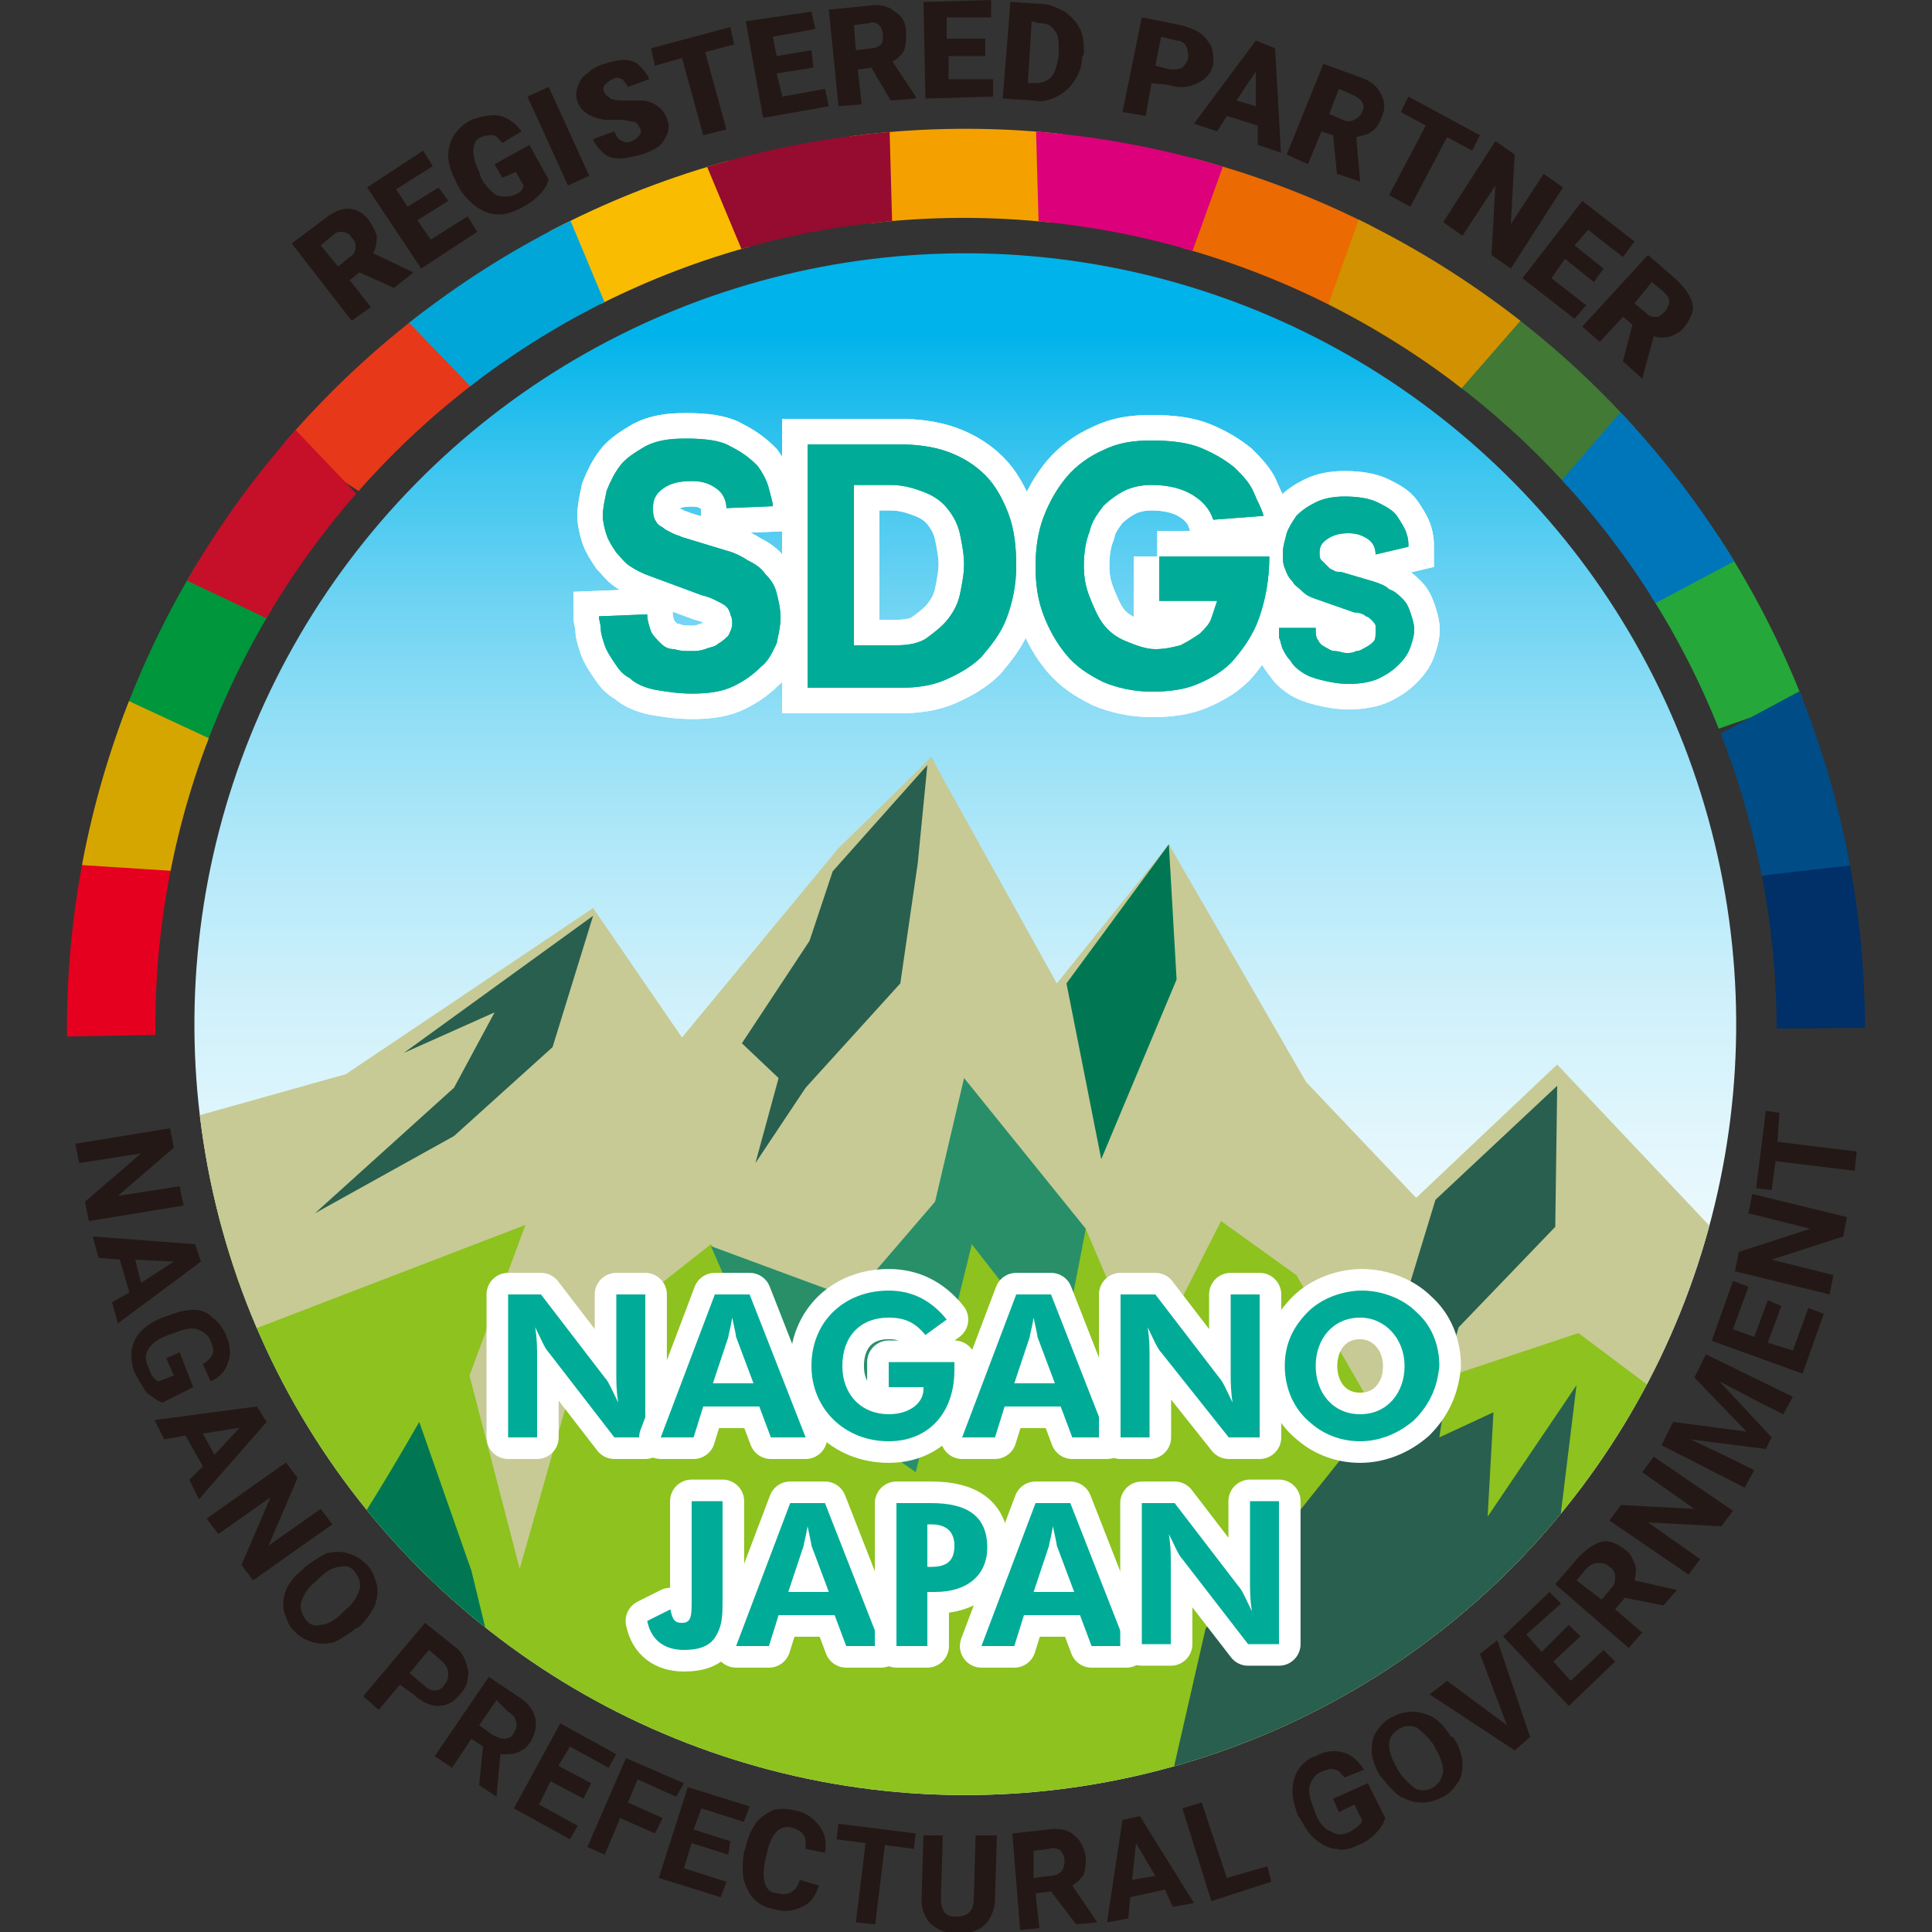 <?xml version="1.0" encoding="utf-8"?>
<!-- Generator: Adobe Illustrator 24.1.1, SVG Export Plug-In . SVG Version: 6.00 Build 0)  -->
<svg version="1.1" id="レイヤー_1" xmlns="http://www.w3.org/2000/svg" xmlns:xlink="http://www.w3.org/1999/xlink" x="0px"
	 y="0px" viewBox="0 0 100 100" style="enable-background:new 0 0 100 100;" xml:space="preserve">
<rect x="0" y="0" width="100" height="100" fill="#333333" stroke="none"/>
<style type="text/css">
	.st0{fill:#231815;}
	.st1{clip-path:url(#SVGID_2_);fill:url(#SVGID_3_);}
	.st2{clip-path:url(#SVGID_2_);fill:#8DC21F;}
	.st3{clip-path:url(#SVGID_2_);fill:#C7CA94;}
	.st4{clip-path:url(#SVGID_2_);fill:#285F4F;}
	.st5{clip-path:url(#SVGID_2_);fill:#288F69;}
	.st6{clip-path:url(#SVGID_2_);fill:#007752;}
	.st7{clip-path:url(#SVGID_2_);fill:#48535F;}
	.st8{clip-path:url(#SVGID_2_);fill:#A9AAAA;}
	.st9{clip-path:url(#SVGID_2_);fill:#4D532F;}
	.st10{clip-path:url(#SVGID_5_);}
	.st11{fill:#003067;}
	.st12{fill:#417935;}
	.st13{fill:#25A739;}
	.st14{fill:#F9BC00;}
	.st15{fill:#EC6A02;}
	.st16{fill:#E73819;}
	.st17{fill:#F4A100;}
	.st18{fill:#00963B;}
	.st19{fill:#E4001E;}
	.st20{fill:#C60F28;}
	.st21{fill:#004C87;}
	.st22{fill:#960B30;}
	.st23{fill:#D6A600;}
	.st24{fill:#0076BA;}
	.st25{fill:#D29100;}
	.st26{fill:#DC007A;}
	.st27{fill:#00A6D8;}
	.st28{fill:none;stroke:#FFFFFF;stroke-width:2.638;}
	.st29{fill:#00AC97;}
	.st30{fill:none;stroke:#FFFFFF;stroke-width:2.234;stroke-linejoin:round;stroke-miterlimit:10;}
</style>
<g>
	<g>
		<path class="st0" d="M18.6,14.1l-0.5,0.4l1.1,1.4l-1,0.7l-3.1-4l1.6-1.2c0.5-0.4,0.9-0.6,1.3-0.6c0.4,0,0.8,0.2,1.1,0.6
			c0.2,0.3,0.3,0.5,0.4,0.8c0,0.3,0,0.6-0.2,0.9l2.1,1l0,0l-1,0.8L18.6,14.1z M17.5,13.8l0.6-0.5c0.2-0.1,0.3-0.3,0.3-0.5
			c0-0.2,0-0.3-0.2-0.5c-0.1-0.2-0.3-0.3-0.5-0.3c-0.2,0-0.3,0-0.5,0.2l-0.6,0.5L17.5,13.8z"/>
		<path class="st0" d="M23.2,10.4l-1.6,1l0.7,1l1.9-1.2l0.5,0.8l-2.9,1.9L19,9.7l2.9-1.9l0.5,0.8l-1.9,1.2l0.6,0.9l1.6-1L23.2,10.4z
			"/>
		<path class="st0" d="M28.4,9.3c-0.1,0.3-0.2,0.5-0.5,0.8c-0.3,0.3-0.6,0.5-1,0.7c-0.6,0.3-1.1,0.4-1.7,0.2c-0.5-0.2-1-0.6-1.4-1.2
			l-0.2-0.4c-0.2-0.4-0.4-0.9-0.4-1.3c0-0.4,0.1-0.8,0.3-1.1c0.2-0.3,0.5-0.6,0.9-0.8C25,6,25.5,5.9,25.9,6c0.4,0.1,0.8,0.4,1.1,0.8
			l-1,0.6c-0.2-0.2-0.3-0.4-0.5-0.4c-0.2,0-0.4,0-0.6,0.1c-0.3,0.1-0.4,0.4-0.4,0.7c0,0.3,0.1,0.7,0.3,1.1l0.1,0.3
			c0.2,0.4,0.5,0.7,0.8,0.9c0.3,0.1,0.6,0.1,0.9,0c0.3-0.1,0.5-0.3,0.5-0.5l-0.4-0.7L26,9.2l-0.4-0.7l1.8-1L28.4,9.3z"/>
		<path class="st0" d="M30.5,9.1l-1.1,0.5L27.3,5l1.1-0.5L30.5,9.1z"/>
		<path class="st0" d="M33.1,6.6c-0.1-0.2-0.2-0.3-0.3-0.3c-0.2,0-0.4-0.1-0.7-0.1c-0.3,0-0.6,0-0.8,0c-0.7-0.1-1.2-0.4-1.4-0.9
			c-0.1-0.3-0.1-0.5,0-0.8c0.1-0.3,0.2-0.5,0.5-0.7c0.2-0.2,0.5-0.4,0.9-0.5c0.3-0.1,0.7-0.2,1-0.2c0.3,0,0.6,0.1,0.8,0.3
			c0.2,0.2,0.4,0.4,0.5,0.7l-1.1,0.4c-0.1-0.2-0.2-0.3-0.3-0.4c-0.2-0.1-0.3-0.1-0.5,0c-0.2,0.1-0.3,0.2-0.4,0.3
			c-0.1,0.1-0.1,0.3,0,0.4c0,0.1,0.2,0.2,0.3,0.3c0.2,0.1,0.4,0.1,0.8,0.1c0.4,0,0.7,0,0.9,0c0.6,0.1,1,0.4,1.2,0.9
			c0.2,0.4,0.1,0.8-0.1,1.1c-0.2,0.4-0.6,0.6-1.2,0.8c-0.4,0.1-0.8,0.2-1.1,0.2c-0.4,0-0.7-0.1-0.9-0.3c-0.2-0.2-0.4-0.4-0.5-0.7
			l1.1-0.4c0.1,0.3,0.2,0.4,0.4,0.5c0.2,0.1,0.4,0.1,0.7-0.1C32.9,7.2,33,7.1,33.1,7C33.2,6.9,33.2,6.7,33.1,6.6z"/>
		<path class="st0" d="M38,2.3l-1.5,0.4l1.1,4l-1.2,0.3l-1.1-4l-1.4,0.4l-0.2-0.9l4.1-1.1L38,2.3z"/>
		<path class="st0" d="M42.1,3.5l-1.9,0.3L40.5,5l2.2-0.4l0.2,0.9l-3.4,0.6l-0.9-5L42,0.6l0.2,0.9l-2.2,0.4l0.2,1L42,2.6L42.1,3.5z"
			/>
		<path class="st0" d="M45.1,3.5l-0.7,0.1l0.2,1.8l-1.2,0.1l-0.5-5l2-0.2c0.6-0.1,1.1,0,1.4,0.3c0.4,0.2,0.6,0.6,0.6,1.1
			c0,0.3,0,0.6-0.1,0.9c-0.1,0.2-0.3,0.4-0.6,0.6L47.4,5l0,0.1l-1.3,0.1L45.1,3.5z M44.3,2.6l0.8-0.1c0.2,0,0.4-0.1,0.5-0.2
			c0.1-0.1,0.1-0.3,0.1-0.5c0-0.2-0.1-0.4-0.2-0.5c-0.1-0.1-0.3-0.2-0.5-0.1l-0.8,0.1L44.3,2.6z"/>
		<path class="st0" d="M51,2.9l-1.9,0l0,1.2l2.3,0l0,0.9l-3.5,0.1l-0.1-5L51.3,0l0,0.9l-2.3,0l0,1.1L51,2L51,2.9z"/>
		<path class="st0" d="M51.9,5.1l0.4-5l1.6,0.1c0.4,0,0.8,0.2,1.2,0.4c0.3,0.2,0.6,0.5,0.8,0.9c0.2,0.4,0.2,0.8,0.2,1.3L56,3
			c0,0.5-0.2,0.9-0.4,1.2c-0.2,0.3-0.5,0.6-0.9,0.8c-0.4,0.2-0.8,0.3-1.2,0.2L51.9,5.1z M53.4,1.1l-0.2,3.2l0.4,0
			c0.3,0,0.6-0.1,0.8-0.3c0.2-0.2,0.3-0.6,0.4-1.1l0-0.2c0-0.5,0-0.9-0.2-1.1c-0.2-0.3-0.4-0.4-0.8-0.4L53.4,1.1z"/>
		<path class="st0" d="M59.6,4.3l-0.3,1.7l-1.2-0.2l1-4.9l2,0.4c0.4,0.1,0.7,0.2,1,0.4c0.3,0.2,0.4,0.4,0.6,0.7
			c0.1,0.3,0.1,0.6,0.1,0.9c-0.1,0.5-0.4,0.8-0.8,1c-0.4,0.2-0.9,0.3-1.5,0.1L59.6,4.3z M59.8,3.4l0.8,0.2c0.2,0,0.4,0,0.6-0.1
			c0.1-0.1,0.2-0.2,0.3-0.5c0-0.2,0-0.4-0.1-0.6c-0.1-0.2-0.3-0.3-0.5-0.3l-0.8-0.2L59.8,3.4z"/>
		<path class="st0" d="M65.1,6.5L63.5,6l-0.5,0.8l-1.2-0.4l3.2-4.3L66,2.5l0.3,5.4l-1.2-0.4L65.1,6.5z M64,5.2l1,0.3l0-1.8L64,5.2z"
			/>
		<path class="st0" d="M69,7l-0.6-0.2l-0.7,1.7l-1.1-0.5l1.9-4.7L70.4,4c0.6,0.2,0.9,0.5,1.1,0.9c0.2,0.4,0.2,0.8,0,1.2
			c-0.1,0.3-0.3,0.6-0.5,0.7c-0.2,0.2-0.5,0.2-0.8,0.3l0.2,2.3l0,0L69.2,9L69,7z M68.8,5.9l0.7,0.3c0.2,0.1,0.4,0.1,0.6,0
			c0.2-0.1,0.3-0.2,0.4-0.4c0.1-0.2,0.1-0.4,0-0.5C70.4,5.1,70.2,5,70,4.9l-0.7-0.3L68.8,5.9z"/>
		<path class="st0" d="M76.2,7.8l-1.3-0.7l-1.9,3.6l-1.1-0.6l1.9-3.6l-1.3-0.7l0.4-0.8L76.6,7L76.2,7.8z"/>
		<path class="st0" d="M78.2,13.9l-1-0.7l0.2-3.6l-1.7,2.6l-1-0.7l2.7-4.2l1,0.7l-0.2,3.6L79.9,9l1,0.7L78.2,13.9z"/>
		<path class="st0" d="M82.5,14.6L81,13.4l-0.7,1l1.8,1.4l-0.6,0.7l-2.7-2.1l3.1-4l2.7,2.1L84,13.3l-1.8-1.4l-0.7,0.8l1.5,1.2
			L82.5,14.6z"/>
		<path class="st0" d="M84.5,16.8L84,16.4l-1.2,1.3l-0.9-0.8l3.4-3.7l1.5,1.3c0.4,0.4,0.7,0.8,0.8,1.2c0.1,0.4-0.1,0.8-0.4,1.2
			c-0.2,0.3-0.5,0.4-0.7,0.5c-0.3,0.1-0.6,0.1-0.9,0l-0.6,2.2l0,0l-1-0.9L84.5,16.8z M84.6,15.7l0.6,0.5c0.2,0.2,0.3,0.2,0.5,0.2
			c0.2,0,0.3-0.1,0.5-0.3c0.1-0.2,0.2-0.3,0.2-0.5c0-0.2-0.1-0.3-0.3-0.5l-0.6-0.5L84.6,15.7z"/>
	</g>
	<g>
		<defs>
			
				<ellipse id="SVGID_1_" transform="matrix(0.251 -0.968 0.968 0.251 -13.89 88.109)" cx="50" cy="53" rx="39.9" ry="39.9"/>
		</defs>
		<clipPath id="SVGID_2_">
			<use xlink:href="#SVGID_1_"  style="overflow:visible;"/>
		</clipPath>
		<linearGradient id="SVGID_3_" gradientUnits="userSpaceOnUse" x1="48.517" y1="102.181" x2="48.517" y2="-1.48">
			<stop  offset="4.824500e-02" style="stop-color:#FFFFFF"/>
			<stop  offset="0.212" style="stop-color:#FCFEFF"/>
			<stop  offset="0.317" style="stop-color:#F4FCFE"/>
			<stop  offset="0.405" style="stop-color:#E5F7FD"/>
			<stop  offset="0.483" style="stop-color:#D0F1FB"/>
			<stop  offset="0.555" style="stop-color:#B5E9F9"/>
			<stop  offset="0.623" style="stop-color:#94DFF6"/>
			<stop  offset="0.687" style="stop-color:#6DD3F3"/>
			<stop  offset="0.749" style="stop-color:#3FC6EF"/>
			<stop  offset="0.806" style="stop-color:#0DB7EB"/>
			<stop  offset="0.819" style="stop-color:#00B3EA"/>
		</linearGradient>
		<rect x="-9.5" y="-1.5" class="st1" width="116" height="103.7"/>
		<polygon class="st2" points="7.6,61.6 18.8,58.7 30.7,47.4 37.6,57.2 43.4,44.1 48.2,39.2 54.7,51.4 60.5,43.7 65.6,55.4 
			73.8,64.2 81,59.8 88.6,75.5 98,82.5 117.5,96 122.8,160.3 -31.6,160.3 -26.7,95.6 -11.3,73.9 -2.2,69.6 		"/>
		<polygon class="st3" points="4,59.5 17.9,55.6 30.7,47 35.3,53.7 43.4,43.9 48.2,39.2 54.7,50.9 60.5,43.7 67.6,56 73.3,62 
			80.6,55.1 92.5,67.7 98,80.6 117.5,93.6 107.2,101.3 93.5,82.5 87.6,82.8 86.5,72.6 81.7,69 70.9,72.6 67.1,66 63.2,63.2 
			59.3,70.9 56.2,63.6 54.5,69.2 50.1,63.6 47.8,73.7 40,69.2 36.8,64.4 30.2,69.6 26.9,81.2 24.3,71.2 27.2,63.4 12.1,69.2 
			-1,79.7 1.7,71 -7.4,76.5 -26.7,93.1 -11.3,72.4 -2.2,68.3 		"/>
		<polygon class="st4" points="47.5,44.7 46.6,50.9 41.7,56.3 39.1,60.2 40.3,55.8 38.4,54 41.9,48.7 43.1,45.1 48,39.6 		"/>
		<polygon class="st4" points="30.7,47.4 28.6,54.2 23.5,58.8 16.3,62.8 23.5,56.3 25.6,52.4 20.9,54.5 		"/>
		<polygon class="st5" points="44.1,67.2 48.4,62.2 49.9,55.8 56.2,63.6 54.9,70.3 50.3,64.4 47.4,76.2 39.5,70.7 36.8,64.5 		"/>
		<path class="st6" d="M16.3,81.8c1.2-0.8,5.4-8.2,5.4-8.2l2.7,7.7l1.8,7.4l-4.4-7.4l-2,6.8l-0.2-6.6l-5.7,4.4L16.3,81.8z"/>
		<polygon class="st6" points="60.5,43.7 60.9,50.7 57,60 55.2,50.9 		"/>
		<polygon class="st4" points="75.2,69.7 74.5,74.4 77.3,73.1 77,78.5 81.6,71.7 80.5,80.7 90.3,82.6 109,102.6 95.3,102.4 
			76.9,88.7 76.3,110.2 68.3,93.1 57.6,105.3 62.4,84.3 70.7,73.9 74.3,62.1 80.6,56.2 80.5,63.5 75.5,68.7 		"/>
		<path class="st7" d="M1.6,85.8l-6.1,9.6L-3.9,85l-3.8,8.5l-0.8-9.1l-5,16L-17,114c0,0,1.7,4.1,1.8,3.1s14.5-14.8,14.5-14.8
			l7.2-9.7l-4.8-0.3l4.5-7L1.6,85.8z"/>
		<polygon class="st8" points="20.3,119.6 27.7,109.5 30.4,98.2 29.8,110 29.5,118.3 36.2,105.5 36.9,109.5 38.1,116.8 41.1,122.9 
			44.8,109.5 47,126.1 50.6,125.8 63.5,155.1 -6,155.1 19.1,112.4 		"/>
		<polygon class="st9" points="116.3,114.4 108,108.1 106.4,125.2 93.5,121.3 82.7,146.2 62.1,137.4 52.6,142.8 31.6,134.9 
			14.1,137.4 0.9,129.1 -3.1,121.3 -11.7,128.1 -22.2,134 -26.2,128.6 -29.6,127.1 -35.7,155 123.5,155 118.2,101.6 		"/>
	</g>
	<g>
		<defs>
			<path id="SVGID_4_" d="M95.6,44C90.5,18.8,65.9,2.5,40.7,7.6C15.6,12.8-0.7,37.3,4.4,62.5c5.1,25.2,29.7,41.4,54.8,36.3
				S100.7,69.1,95.6,44z M91,44.4c4.9,22.6-9.5,44.9-32.1,49.8C36.2,99.1,13.9,84.7,9,62c-4.9-22.6,9.5-44.9,32.1-49.8
				C63.8,7.4,86.1,21.8,91,44.4z"/>
		</defs>
		<clipPath id="SVGID_5_">
			<use xlink:href="#SVGID_4_"  style="overflow:visible;"/>
		</clipPath>
		<g class="st10">
			<path class="st11" d="M83.2,53.3c0-1.6-0.4-3.3-0.9-4.8L96,43.7c1,3.2,1,6,1,9.5L83.2,53.3z"/>
			<path class="st12" d="M85.8,21.2l-11,9.4c-1.1-1.1-2.3-2.1-3.7-3L78,14.8C80.9,16.6,83.6,18.7,85.8,21.2"/>
			<path class="st13" d="M79,36.3l11-9.4c2.1,2.6,3.8,5.6,5,8.7l-13.7,4.8C80.8,39,80,37.6,79,36.3"/>
			<path class="st14" d="M40.9,21.4c-1.6,0.5-3,1.1-4.4,1.9l-8.4-11.8c2.9-1.9,6-3.3,9.3-4.2L40.9,21.4z"/>
			<path class="st15" d="M63.8,23.4c-1.3-0.5-2.5-0.9-3.8-1.2l1.8-14.4c2.6,0.4,5.2,1.2,7.7,2.2c0.6,0.3,1.2,0.6,1.9,0.9l-6.9,12.7
				C64.2,23.6,64,23.5,63.8,23.4"/>
			<path class="st16" d="M21.4,15.4l8.4,11.8c-1.3,1-2.4,2.1-3.4,3.4l-12.1-8C16.3,19.8,18.7,17.4,21.4,15.4"/>
			<path class="st17" d="M53.1,21.9c-1.8-0.1-3.6,0-5.4,0.3L43.7,5.9c3.7-0.8,7.6-1,11.5-0.6L53.1,21.9z"/>
			<path class="st18" d="M21.2,36.2c-0.5,0.8-0.9,1.6-1.2,2.4c-0.3,0.7-0.5,1.4-0.7,2.1L5.1,37.6C5.5,36,6,34.5,6.6,33
				c0.7-1.7,1.6-3.3,2.5-4.8L21.2,36.2z"/>
			<path class="st19" d="M16.8,45.9c-0.3,1.8,0.5,5.7,0.7,7.5L0.7,53.7c-0.4-3.7-0.3-7.4,0.4-11.1L16.8,45.9z"/>
		</g>
		<g class="st10">
			<path class="st20" d="M21.8,34.8c-0.1,0.3-0.3,0.5-0.4,0.8L8.3,29.4c0.3-0.6,0.7-1.3,1-1.9c1.4-2.4,3-4.5,4.9-6.4l10,10.5
				C23.3,32.5,22.5,33.6,21.8,34.8"/>
			<path class="st21" d="M83.4,46.2c-0.3-1.6-0.7-3.1-1.3-4.5L94.6,35c1.4,3,2.4,6.3,2.9,9.6L83.4,46.2z"/>
			<path class="st22" d="M41.6,20.6L36,7.2C39.2,6,42.6,5.3,46,5.1l0.4,14.5C44.7,19.7,43.1,20.1,41.6,20.6"/>
			<path class="st23" d="M16.6,40.9c-0.6,1.5-0.9,3-1.1,4.6l-14-0.9c0.3-3.2,1.1-6.5,2.4-9.6L16.6,40.9z"/>
			<path class="st24" d="M90.8,28.5L78,35.3c-0.8-1.4-1.8-2.6-2.9-3.8l9.5-11C87.1,22.9,89.1,25.6,90.8,28.5"/>
			<path class="st25" d="M69.8,26.8c-0.7-0.6-1.4-1.1-2.2-1.5c-0.6-0.4-1.3-0.7-1.9-1l4.9-13.7c1.5,0.6,3,1.3,4.4,2.1
				c1.6,0.9,3.1,2,4.4,3.1L69.8,26.8z"/>
			<path class="st26" d="M58.8,21.1c-1.6-0.5-3.2-0.8-4.8-0.8L53.6,5.8c3.4,0,6.8,0.6,10.1,1.7L58.8,21.1z"/>
			<path class="st27" d="M34.7,23.8c-1.5,0.7-2.9,1.6-4.1,2.7L20.5,16c2.6-2.3,5.5-4.2,8.6-5.6L34.7,23.8z"/>
		</g>
	</g>
	<g>
		<g>
			<g>
				<g>
					<g>
						<path class="st28" d="M37.6,26.3c0-0.4-0.2-0.8-0.5-1c-0.4-0.3-0.8-0.4-1.3-0.4c-0.6,0-1.1,0.1-1.5,0.4
							c-0.4,0.3-0.5,0.6-0.5,1c0,0.2,0,0.4,0.1,0.6c0.1,0.2,0.2,0.3,0.4,0.4c0.1,0.1,0.3,0.2,0.5,0.3c0.2,0.1,0.3,0.1,0.5,0.2
							l2.3,0.7c0.4,0.1,0.8,0.3,1.1,0.5c0.4,0.2,0.7,0.4,0.9,0.7c0.3,0.3,0.5,0.6,0.6,1c0.1,0.4,0.2,0.8,0.2,1.3
							c0,0.4-0.1,0.8-0.2,1.3c-0.2,0.4-0.4,0.9-0.8,1.2c-0.4,0.4-0.8,0.7-1.4,1c-0.6,0.3-1.3,0.4-2.2,0.4c-0.7,0-1.3-0.1-1.9-0.2
							c-0.5-0.1-1-0.3-1.3-0.6c-0.4-0.2-0.6-0.5-0.8-0.8c-0.2-0.3-0.4-0.6-0.5-0.9c-0.1-0.3-0.2-0.6-0.2-0.8c0-0.3-0.1-0.5-0.1-0.7
							l2.5-0.1c0,0.3,0.1,0.6,0.2,0.9c0.1,0.2,0.3,0.4,0.5,0.6c0.2,0.2,0.4,0.3,0.7,0.3c0.3,0.1,0.6,0.1,0.9,0.1
							c0.2,0,0.4,0,0.7-0.1c0.2-0.1,0.5-0.1,0.7-0.3c0.2-0.1,0.4-0.3,0.5-0.4c0.1-0.2,0.2-0.4,0.2-0.6c0-0.2,0-0.3-0.1-0.5
							c0-0.1-0.1-0.3-0.2-0.4c-0.1-0.1-0.3-0.2-0.5-0.3c-0.2-0.1-0.4-0.2-0.8-0.3l-2.7-1c-0.3-0.1-0.7-0.3-1-0.5
							c-0.3-0.2-0.5-0.5-0.7-0.7c-0.2-0.3-0.4-0.6-0.5-0.9c-0.1-0.3-0.2-0.7-0.2-1c0-0.4,0.1-0.8,0.2-1.3c0.2-0.5,0.4-0.9,0.7-1.3
							c0.3-0.4,0.8-0.7,1.3-1c0.6-0.3,1.2-0.4,2.1-0.4c1,0,1.8,0.1,2.3,0.4c0.6,0.3,1,0.6,1.4,1c0.3,0.4,0.5,0.8,0.6,1.2
							c0.1,0.4,0.2,0.7,0.2,0.9L37.6,26.3z"/>
					</g>
					<g>
						<path class="st28" d="M37.6,26.3c0-0.4-0.2-0.8-0.5-1c-0.4-0.3-0.8-0.4-1.3-0.4c-0.6,0-1.1,0.1-1.5,0.4
							c-0.4,0.3-0.5,0.6-0.5,1c0,0.2,0,0.4,0.1,0.6c0.1,0.2,0.2,0.3,0.4,0.4c0.1,0.1,0.3,0.2,0.5,0.3c0.2,0.1,0.3,0.1,0.5,0.2
							l2.3,0.7c0.4,0.1,0.8,0.3,1.1,0.5c0.4,0.2,0.7,0.4,0.9,0.7c0.3,0.3,0.5,0.6,0.6,1c0.1,0.4,0.2,0.8,0.2,1.3
							c0,0.4-0.1,0.8-0.2,1.3c-0.2,0.4-0.4,0.9-0.8,1.2c-0.4,0.4-0.8,0.7-1.4,1c-0.6,0.3-1.3,0.4-2.2,0.4c-0.7,0-1.3-0.1-1.9-0.2
							c-0.5-0.1-1-0.3-1.3-0.6c-0.4-0.2-0.6-0.5-0.8-0.8c-0.2-0.3-0.4-0.6-0.5-0.9c-0.1-0.3-0.2-0.6-0.2-0.8c0-0.3-0.1-0.5-0.1-0.7
							l2.5-0.1c0,0.3,0.1,0.6,0.2,0.9c0.1,0.2,0.3,0.4,0.5,0.6c0.2,0.2,0.4,0.3,0.7,0.3c0.3,0.1,0.6,0.1,0.9,0.1
							c0.2,0,0.4,0,0.7-0.1c0.2-0.1,0.5-0.1,0.7-0.3c0.2-0.1,0.4-0.3,0.5-0.4c0.1-0.2,0.2-0.4,0.2-0.6c0-0.2,0-0.3-0.1-0.5
							c0-0.1-0.1-0.3-0.2-0.4c-0.1-0.1-0.3-0.2-0.5-0.3c-0.2-0.1-0.4-0.2-0.8-0.3l-2.7-1c-0.3-0.1-0.7-0.3-1-0.5
							c-0.3-0.2-0.5-0.5-0.7-0.7c-0.2-0.3-0.4-0.6-0.5-0.9c-0.1-0.3-0.2-0.7-0.2-1c0-0.4,0.1-0.8,0.2-1.3c0.2-0.5,0.4-0.9,0.7-1.3
							c0.3-0.4,0.8-0.7,1.3-1c0.6-0.3,1.2-0.4,2.1-0.4c1,0,1.8,0.1,2.3,0.4c0.6,0.3,1,0.6,1.4,1c0.3,0.4,0.5,0.8,0.6,1.2
							c0.1,0.4,0.2,0.7,0.2,0.9L37.6,26.3z"/>
					</g>
				</g>
				<g>
					<g>
						<path class="st28" d="M41.8,23h4.7c0.9,0,1.8,0.1,2.6,0.4c0.8,0.3,1.4,0.7,1.9,1.2c0.5,0.5,0.9,1.2,1.2,2
							c0.3,0.8,0.4,1.7,0.4,2.7c0,1-0.2,1.9-0.5,2.7c-0.3,0.8-0.8,1.4-1.3,2c-0.5,0.5-1.2,0.9-1.9,1.2c-0.7,0.3-1.5,0.4-2.3,0.4
							h-4.8V23z M46.4,33.4c0.6,0,1.2-0.1,1.6-0.4c0.4-0.3,0.8-0.6,1.1-1c0.3-0.4,0.5-0.8,0.6-1.3c0.1-0.5,0.2-1,0.2-1.5
							c0-0.5-0.1-1-0.2-1.5c-0.1-0.5-0.3-0.9-0.6-1.3c-0.3-0.4-0.7-0.7-1.2-0.9c-0.5-0.2-1.1-0.4-1.8-0.4h-1.9v8.3H46.4z"/>
					</g>
					<g>
						<path class="st28" d="M41.8,23h4.7c0.9,0,1.8,0.1,2.6,0.4c0.8,0.3,1.4,0.7,1.9,1.2c0.5,0.5,0.9,1.2,1.2,2
							c0.3,0.8,0.4,1.7,0.4,2.7c0,1-0.2,1.9-0.5,2.7c-0.3,0.8-0.8,1.4-1.3,2c-0.5,0.5-1.2,0.9-1.9,1.2c-0.7,0.3-1.5,0.4-2.3,0.4
							h-4.8V23z M46.4,33.4c0.6,0,1.2-0.1,1.6-0.4c0.4-0.3,0.8-0.6,1.1-1c0.3-0.4,0.5-0.8,0.6-1.3c0.1-0.5,0.2-1,0.2-1.5
							c0-0.5-0.1-1-0.2-1.5c-0.1-0.5-0.3-0.9-0.6-1.3c-0.3-0.4-0.7-0.7-1.2-0.9c-0.5-0.2-1.1-0.4-1.8-0.4h-1.9v8.3H46.4z"/>
					</g>
				</g>
				<g>
					<g>
						<path class="st28" d="M59.9,28.8h5.8c0,1.2-0.2,2.2-0.5,3.1c-0.3,0.9-0.8,1.6-1.3,2.2c-0.5,0.6-1.2,1-1.9,1.3
							c-0.7,0.3-1.5,0.4-2.4,0.4c-0.9,0-1.8-0.2-2.5-0.5c-0.8-0.4-1.4-0.8-1.9-1.4c-0.5-0.6-0.9-1.3-1.2-2.1
							c-0.3-0.8-0.4-1.6-0.4-2.5c0-0.8,0.1-1.7,0.4-2.5c0.3-0.8,0.7-1.5,1.2-2.1c0.5-0.6,1.2-1.1,1.9-1.4c0.8-0.4,1.6-0.5,2.5-0.5
							c1,0,1.9,0.1,2.6,0.4c0.7,0.3,1.2,0.6,1.7,1c0.4,0.4,0.8,0.8,1,1.3c0.2,0.5,0.4,0.8,0.5,1.2l-2.6,0.2c-0.2-0.6-0.6-1-1.1-1.3
							c-0.5-0.3-1.2-0.5-2.1-0.5c-0.5,0-1,0.1-1.4,0.3c-0.4,0.2-0.8,0.5-1.1,0.8c-0.3,0.4-0.6,0.8-0.7,1.3c-0.2,0.5-0.3,1.1-0.3,1.8
							c0,0.6,0.1,1.1,0.3,1.6c0.2,0.5,0.4,1,0.7,1.4c0.3,0.4,0.7,0.7,1.2,0.9c0.5,0.2,1,0.4,1.5,0.4c0.5,0,0.9-0.1,1.3-0.2
							c0.4-0.2,0.7-0.4,1-0.6c0.3-0.3,0.5-0.5,0.6-0.8c0.1-0.3,0.2-0.6,0.3-0.9h-3V28.8z"/>
					</g>
					<g>
						<path class="st28" d="M59.9,28.8h5.8c0,1.2-0.2,2.2-0.5,3.1c-0.3,0.9-0.8,1.6-1.3,2.2c-0.5,0.6-1.2,1-1.9,1.3
							c-0.7,0.3-1.5,0.4-2.4,0.4c-0.9,0-1.8-0.2-2.5-0.5c-0.8-0.4-1.4-0.8-1.9-1.4c-0.5-0.6-0.9-1.3-1.2-2.1
							c-0.3-0.8-0.4-1.6-0.4-2.5c0-0.8,0.1-1.7,0.4-2.5c0.3-0.8,0.7-1.5,1.2-2.1c0.5-0.6,1.2-1.1,1.9-1.4c0.8-0.4,1.6-0.5,2.5-0.5
							c1,0,1.9,0.1,2.6,0.4c0.7,0.3,1.2,0.6,1.7,1c0.4,0.4,0.8,0.8,1,1.3c0.2,0.5,0.4,0.8,0.5,1.2l-2.6,0.2c-0.2-0.6-0.6-1-1.1-1.3
							c-0.5-0.3-1.2-0.5-2.1-0.5c-0.5,0-1,0.1-1.4,0.3c-0.4,0.2-0.8,0.5-1.1,0.8c-0.3,0.4-0.6,0.8-0.7,1.3c-0.2,0.5-0.3,1.1-0.3,1.8
							c0,0.6,0.1,1.1,0.3,1.6c0.2,0.5,0.4,1,0.7,1.4c0.3,0.4,0.7,0.7,1.2,0.9c0.5,0.2,1,0.4,1.5,0.4c0.5,0,0.9-0.1,1.3-0.2
							c0.4-0.2,0.7-0.4,1-0.6c0.3-0.3,0.5-0.5,0.6-0.8c0.1-0.3,0.2-0.6,0.3-0.9h-3V28.8z"/>
					</g>
				</g>
				<g>
					<g>
						<path class="st28" d="M71.2,28.7c0-0.3-0.1-0.6-0.4-0.8c-0.3-0.2-0.6-0.3-1-0.3c-0.5,0-0.8,0.1-1.1,0.3
							c-0.3,0.2-0.4,0.4-0.4,0.7c0,0.2,0,0.3,0.1,0.4c0.1,0.1,0.2,0.2,0.3,0.3c0.1,0.1,0.2,0.2,0.3,0.2c0.1,0.1,0.2,0.1,0.4,0.1
							l1.7,0.5c0.3,0.1,0.6,0.2,0.8,0.4c0.3,0.1,0.5,0.3,0.7,0.5c0.2,0.2,0.3,0.4,0.4,0.7c0.1,0.3,0.2,0.6,0.2,0.9
							c0,0.3-0.1,0.6-0.2,0.9c-0.1,0.3-0.3,0.6-0.6,0.9c-0.3,0.3-0.6,0.5-1,0.7c-0.4,0.2-1,0.3-1.6,0.3c-0.5,0-1-0.1-1.4-0.2
							c-0.4-0.1-0.7-0.2-1-0.4c-0.3-0.2-0.5-0.4-0.6-0.6c-0.2-0.2-0.3-0.4-0.4-0.6c-0.1-0.2-0.1-0.4-0.2-0.6c0-0.2,0-0.4,0-0.5
							l1.9,0c0,0.2,0,0.5,0.1,0.6c0.1,0.2,0.2,0.3,0.4,0.4c0.2,0.1,0.3,0.2,0.5,0.2c0.2,0,0.4,0.1,0.6,0.1c0.2,0,0.3,0,0.5-0.1
							c0.2,0,0.3-0.1,0.5-0.2c0.2-0.1,0.3-0.2,0.4-0.3c0.1-0.1,0.1-0.3,0.1-0.5c0-0.1,0-0.2,0-0.3c0-0.1-0.1-0.2-0.2-0.3
							c-0.1-0.1-0.2-0.2-0.3-0.2c-0.1-0.1-0.3-0.2-0.6-0.2l-2-0.7c-0.3-0.1-0.5-0.2-0.7-0.4c-0.2-0.2-0.4-0.3-0.5-0.5
							c-0.2-0.2-0.3-0.4-0.4-0.7c-0.1-0.2-0.1-0.5-0.1-0.8c0-0.3,0.1-0.6,0.2-1c0.1-0.3,0.3-0.6,0.5-0.9c0.3-0.3,0.6-0.5,1-0.7
							c0.4-0.2,0.9-0.3,1.5-0.3c0.7,0,1.3,0.1,1.7,0.3c0.4,0.2,0.8,0.4,1,0.7c0.2,0.3,0.4,0.6,0.5,0.9c0.1,0.3,0.1,0.5,0.1,0.7
							L71.2,28.7z"/>
					</g>
					<g>
						<path class="st28" d="M71.2,28.7c0-0.3-0.1-0.6-0.4-0.8c-0.3-0.2-0.6-0.3-1-0.3c-0.5,0-0.8,0.1-1.1,0.3
							c-0.3,0.2-0.4,0.4-0.4,0.7c0,0.2,0,0.3,0.1,0.4c0.1,0.1,0.2,0.2,0.3,0.3c0.1,0.1,0.2,0.2,0.3,0.2c0.1,0.1,0.2,0.1,0.4,0.1
							l1.7,0.5c0.3,0.1,0.6,0.2,0.8,0.4c0.3,0.1,0.5,0.3,0.7,0.5c0.2,0.2,0.3,0.4,0.4,0.7c0.1,0.3,0.2,0.6,0.2,0.9
							c0,0.3-0.1,0.6-0.2,0.9c-0.1,0.3-0.3,0.6-0.6,0.9c-0.3,0.3-0.6,0.5-1,0.7c-0.4,0.2-1,0.3-1.6,0.3c-0.5,0-1-0.1-1.4-0.2
							c-0.4-0.1-0.7-0.2-1-0.4c-0.3-0.2-0.5-0.4-0.6-0.6c-0.2-0.2-0.3-0.4-0.4-0.6c-0.1-0.2-0.1-0.4-0.2-0.6c0-0.2,0-0.4,0-0.5
							l1.9,0c0,0.2,0,0.5,0.1,0.6c0.1,0.2,0.2,0.3,0.4,0.4c0.2,0.1,0.3,0.2,0.5,0.2c0.2,0,0.4,0.1,0.6,0.1c0.2,0,0.3,0,0.5-0.1
							c0.2,0,0.3-0.1,0.5-0.2c0.2-0.1,0.3-0.2,0.4-0.3c0.1-0.1,0.1-0.3,0.1-0.5c0-0.1,0-0.2,0-0.3c0-0.1-0.1-0.2-0.2-0.3
							c-0.1-0.1-0.2-0.2-0.3-0.2c-0.1-0.1-0.3-0.2-0.6-0.2l-2-0.7c-0.3-0.1-0.5-0.2-0.7-0.4c-0.2-0.2-0.4-0.3-0.5-0.5
							c-0.2-0.2-0.3-0.4-0.4-0.7c-0.1-0.2-0.1-0.5-0.1-0.8c0-0.3,0.1-0.6,0.2-1c0.1-0.3,0.3-0.6,0.5-0.9c0.3-0.3,0.6-0.5,1-0.7
							c0.4-0.2,0.9-0.3,1.5-0.3c0.7,0,1.3,0.1,1.7,0.3c0.4,0.2,0.8,0.4,1,0.7c0.2,0.3,0.4,0.6,0.5,0.9c0.1,0.3,0.1,0.5,0.1,0.7
							L71.2,28.7z"/>
					</g>
				</g>
			</g>
		</g>
		<g>
			<g>
				<g>
					<g>
						<path class="st29" d="M37.6,26.3c0-0.4-0.2-0.8-0.5-1c-0.4-0.3-0.8-0.4-1.3-0.4c-0.6,0-1.1,0.1-1.5,0.4
							c-0.4,0.3-0.5,0.6-0.5,1c0,0.2,0,0.4,0.1,0.6c0.1,0.2,0.2,0.3,0.4,0.4c0.1,0.1,0.3,0.2,0.5,0.3c0.2,0.1,0.3,0.1,0.5,0.2
							l2.3,0.7c0.4,0.1,0.8,0.3,1.1,0.5c0.4,0.2,0.7,0.4,0.9,0.7c0.3,0.3,0.5,0.6,0.6,1c0.1,0.4,0.2,0.8,0.2,1.3
							c0,0.4-0.1,0.8-0.2,1.3c-0.2,0.4-0.4,0.9-0.8,1.2c-0.4,0.4-0.8,0.7-1.4,1c-0.6,0.3-1.3,0.4-2.2,0.4c-0.7,0-1.3-0.1-1.9-0.2
							c-0.5-0.1-1-0.3-1.3-0.6c-0.4-0.2-0.6-0.5-0.8-0.8c-0.2-0.3-0.4-0.6-0.5-0.9c-0.1-0.3-0.2-0.6-0.2-0.8c0-0.3-0.1-0.5-0.1-0.7
							l2.5-0.1c0,0.3,0.1,0.6,0.2,0.9c0.1,0.2,0.3,0.4,0.5,0.6c0.2,0.2,0.4,0.3,0.7,0.3c0.3,0.1,0.6,0.1,0.9,0.1
							c0.2,0,0.4,0,0.7-0.1c0.2-0.1,0.5-0.1,0.7-0.3c0.2-0.1,0.4-0.3,0.5-0.4c0.1-0.2,0.2-0.4,0.2-0.6c0-0.2,0-0.3-0.1-0.5
							c0-0.1-0.1-0.3-0.2-0.4c-0.1-0.1-0.3-0.2-0.5-0.3c-0.2-0.1-0.4-0.2-0.8-0.3l-2.7-1c-0.3-0.1-0.7-0.3-1-0.5
							c-0.3-0.2-0.5-0.5-0.7-0.7c-0.2-0.3-0.4-0.6-0.5-0.9c-0.1-0.3-0.2-0.7-0.2-1c0-0.4,0.1-0.8,0.2-1.3c0.2-0.5,0.4-0.9,0.7-1.3
							c0.3-0.4,0.8-0.7,1.3-1c0.6-0.3,1.2-0.4,2.1-0.4c1,0,1.8,0.1,2.3,0.4c0.6,0.3,1,0.6,1.4,1c0.3,0.4,0.5,0.8,0.6,1.2
							c0.1,0.4,0.2,0.7,0.2,0.9L37.6,26.3z"/>
					</g>
					<g>
						<path class="st29" d="M37.6,26.3c0-0.4-0.2-0.8-0.5-1c-0.4-0.3-0.8-0.4-1.3-0.4c-0.6,0-1.1,0.1-1.5,0.4
							c-0.4,0.3-0.5,0.6-0.5,1c0,0.2,0,0.4,0.1,0.6c0.1,0.2,0.2,0.3,0.4,0.4c0.1,0.1,0.3,0.2,0.5,0.3c0.2,0.1,0.3,0.1,0.5,0.2
							l2.3,0.7c0.4,0.1,0.8,0.3,1.1,0.5c0.4,0.2,0.7,0.4,0.9,0.7c0.3,0.3,0.5,0.6,0.6,1c0.1,0.4,0.2,0.8,0.2,1.3
							c0,0.4-0.1,0.8-0.2,1.3c-0.2,0.4-0.4,0.9-0.8,1.2c-0.4,0.4-0.8,0.7-1.4,1c-0.6,0.3-1.3,0.4-2.2,0.4c-0.7,0-1.3-0.1-1.9-0.2
							c-0.5-0.1-1-0.3-1.3-0.6c-0.4-0.2-0.6-0.5-0.8-0.8c-0.2-0.3-0.4-0.6-0.5-0.9c-0.1-0.3-0.2-0.6-0.2-0.8c0-0.3-0.1-0.5-0.1-0.7
							l2.5-0.1c0,0.3,0.1,0.6,0.2,0.9c0.1,0.2,0.3,0.4,0.5,0.6c0.2,0.2,0.4,0.3,0.7,0.3c0.3,0.1,0.6,0.1,0.9,0.1
							c0.2,0,0.4,0,0.7-0.1c0.2-0.1,0.5-0.1,0.7-0.3c0.2-0.1,0.4-0.3,0.5-0.4c0.1-0.2,0.2-0.4,0.2-0.6c0-0.2,0-0.3-0.1-0.5
							c0-0.1-0.1-0.3-0.2-0.4c-0.1-0.1-0.3-0.2-0.5-0.3c-0.2-0.1-0.4-0.2-0.8-0.3l-2.7-1c-0.3-0.1-0.7-0.3-1-0.5
							c-0.3-0.2-0.5-0.5-0.7-0.7c-0.2-0.3-0.4-0.6-0.5-0.9c-0.1-0.3-0.2-0.7-0.2-1c0-0.4,0.1-0.8,0.2-1.3c0.2-0.5,0.4-0.9,0.7-1.3
							c0.3-0.4,0.8-0.7,1.3-1c0.6-0.3,1.2-0.4,2.1-0.4c1,0,1.8,0.1,2.3,0.4c0.6,0.3,1,0.6,1.4,1c0.3,0.4,0.5,0.8,0.6,1.2
							c0.1,0.4,0.2,0.7,0.2,0.9L37.6,26.3z"/>
					</g>
				</g>
				<g>
					<g>
						<path class="st29" d="M41.8,23h4.7c0.9,0,1.8,0.1,2.6,0.4c0.8,0.3,1.4,0.7,1.9,1.2c0.5,0.5,0.9,1.2,1.2,2
							c0.3,0.8,0.4,1.7,0.4,2.7c0,1-0.2,1.9-0.5,2.7c-0.3,0.8-0.8,1.4-1.3,2c-0.5,0.5-1.2,0.9-1.9,1.2c-0.7,0.3-1.5,0.4-2.3,0.4
							h-4.8V23z M46.4,33.4c0.6,0,1.2-0.1,1.6-0.4c0.4-0.3,0.8-0.6,1.1-1c0.3-0.4,0.5-0.8,0.6-1.3c0.1-0.5,0.2-1,0.2-1.5
							c0-0.5-0.1-1-0.2-1.5c-0.1-0.5-0.3-0.9-0.6-1.3c-0.3-0.4-0.7-0.7-1.2-0.9c-0.5-0.2-1.1-0.4-1.8-0.4h-1.9v8.3H46.4z"/>
					</g>
					<g>
						<path class="st29" d="M41.8,23h4.7c0.9,0,1.8,0.1,2.6,0.4c0.8,0.3,1.4,0.7,1.9,1.2c0.5,0.5,0.9,1.2,1.2,2
							c0.3,0.8,0.4,1.7,0.4,2.7c0,1-0.2,1.9-0.5,2.7c-0.3,0.8-0.8,1.4-1.3,2c-0.5,0.5-1.2,0.9-1.9,1.2c-0.7,0.3-1.5,0.4-2.3,0.4
							h-4.8V23z M46.4,33.4c0.6,0,1.2-0.1,1.6-0.4c0.4-0.3,0.8-0.6,1.1-1c0.3-0.4,0.5-0.8,0.6-1.3c0.1-0.5,0.2-1,0.2-1.5
							c0-0.5-0.1-1-0.2-1.5c-0.1-0.5-0.3-0.9-0.6-1.3c-0.3-0.4-0.7-0.7-1.2-0.9c-0.5-0.2-1.1-0.4-1.8-0.4h-1.9v8.3H46.4z"/>
					</g>
				</g>
				<g>
					<g>
						<path class="st29" d="M59.9,28.8h5.8c0,1.2-0.2,2.2-0.5,3.1c-0.3,0.9-0.8,1.6-1.3,2.2c-0.5,0.6-1.2,1-1.9,1.3
							c-0.7,0.3-1.5,0.4-2.4,0.4c-0.9,0-1.8-0.2-2.5-0.5c-0.8-0.4-1.4-0.8-1.9-1.4c-0.5-0.6-0.9-1.3-1.2-2.1
							c-0.3-0.8-0.4-1.6-0.4-2.5c0-0.8,0.1-1.7,0.4-2.5c0.3-0.8,0.7-1.5,1.2-2.1c0.5-0.6,1.2-1.1,1.9-1.4c0.8-0.4,1.6-0.5,2.5-0.5
							c1,0,1.9,0.1,2.6,0.4c0.7,0.3,1.2,0.6,1.7,1c0.4,0.4,0.8,0.8,1,1.3c0.2,0.5,0.4,0.8,0.5,1.2l-2.6,0.2c-0.2-0.6-0.6-1-1.1-1.3
							c-0.5-0.3-1.2-0.5-2.1-0.5c-0.5,0-1,0.1-1.4,0.3c-0.4,0.2-0.8,0.5-1.1,0.8c-0.3,0.4-0.6,0.8-0.7,1.3c-0.2,0.5-0.3,1.1-0.3,1.8
							c0,0.6,0.1,1.1,0.3,1.6c0.2,0.5,0.4,1,0.7,1.4c0.3,0.4,0.7,0.7,1.2,0.9c0.5,0.2,1,0.4,1.5,0.4c0.5,0,0.9-0.1,1.3-0.2
							c0.4-0.2,0.7-0.4,1-0.6c0.3-0.3,0.5-0.5,0.6-0.8c0.1-0.3,0.2-0.6,0.3-0.9h-3V28.8z"/>
					</g>
					<g>
						<path class="st29" d="M59.9,28.8h5.8c0,1.2-0.2,2.2-0.5,3.1c-0.3,0.9-0.8,1.6-1.3,2.2c-0.5,0.6-1.2,1-1.9,1.3
							c-0.7,0.3-1.5,0.4-2.4,0.4c-0.9,0-1.8-0.2-2.5-0.5c-0.8-0.4-1.4-0.8-1.9-1.4c-0.5-0.6-0.9-1.3-1.2-2.1
							c-0.3-0.8-0.4-1.6-0.4-2.5c0-0.8,0.1-1.7,0.4-2.5c0.3-0.8,0.7-1.5,1.2-2.1c0.5-0.6,1.2-1.1,1.9-1.4c0.8-0.4,1.6-0.5,2.5-0.5
							c1,0,1.9,0.1,2.6,0.4c0.7,0.3,1.2,0.6,1.7,1c0.4,0.4,0.8,0.8,1,1.3c0.2,0.5,0.4,0.8,0.5,1.2l-2.6,0.2c-0.2-0.6-0.6-1-1.1-1.3
							c-0.5-0.3-1.2-0.5-2.1-0.5c-0.5,0-1,0.1-1.4,0.3c-0.4,0.2-0.8,0.5-1.1,0.8c-0.3,0.4-0.6,0.8-0.7,1.3c-0.2,0.5-0.3,1.1-0.3,1.8
							c0,0.6,0.1,1.1,0.3,1.6c0.2,0.5,0.4,1,0.7,1.4c0.3,0.4,0.7,0.7,1.2,0.9c0.5,0.2,1,0.4,1.5,0.4c0.5,0,0.9-0.1,1.3-0.2
							c0.4-0.2,0.7-0.4,1-0.6c0.3-0.3,0.5-0.5,0.6-0.8c0.1-0.3,0.2-0.6,0.3-0.9h-3V28.8z"/>
					</g>
				</g>
				<g>
					<g>
						<path class="st29" d="M71.2,28.7c0-0.3-0.1-0.6-0.4-0.8c-0.3-0.2-0.6-0.3-1-0.3c-0.5,0-0.8,0.1-1.1,0.3
							c-0.3,0.2-0.4,0.4-0.4,0.7c0,0.2,0,0.3,0.1,0.4c0.1,0.1,0.2,0.2,0.3,0.3c0.1,0.1,0.2,0.2,0.3,0.2c0.1,0.1,0.2,0.1,0.4,0.1
							l1.7,0.5c0.3,0.1,0.6,0.2,0.8,0.4c0.3,0.1,0.5,0.3,0.7,0.5c0.2,0.2,0.3,0.4,0.4,0.7c0.1,0.3,0.2,0.6,0.2,0.9
							c0,0.3-0.1,0.6-0.2,0.9c-0.1,0.3-0.3,0.6-0.6,0.9c-0.3,0.3-0.6,0.5-1,0.7c-0.4,0.2-1,0.3-1.6,0.3c-0.5,0-1-0.1-1.4-0.2
							c-0.4-0.1-0.7-0.2-1-0.4c-0.3-0.2-0.5-0.4-0.6-0.6c-0.2-0.2-0.3-0.4-0.4-0.6c-0.1-0.2-0.1-0.4-0.2-0.6c0-0.2,0-0.4,0-0.5
							l1.9,0c0,0.2,0,0.5,0.1,0.6c0.1,0.2,0.2,0.3,0.4,0.4c0.2,0.1,0.3,0.2,0.5,0.2c0.2,0,0.4,0.1,0.6,0.1c0.2,0,0.3,0,0.5-0.1
							c0.2,0,0.3-0.1,0.5-0.2c0.2-0.1,0.3-0.2,0.4-0.3c0.1-0.1,0.1-0.3,0.1-0.5c0-0.1,0-0.2,0-0.3c0-0.1-0.1-0.2-0.2-0.3
							c-0.1-0.1-0.2-0.2-0.3-0.2c-0.1-0.1-0.3-0.2-0.6-0.2l-2-0.7c-0.3-0.1-0.5-0.2-0.7-0.4c-0.2-0.2-0.4-0.3-0.5-0.5
							c-0.2-0.2-0.3-0.4-0.4-0.7c-0.1-0.2-0.1-0.5-0.1-0.8c0-0.3,0.1-0.6,0.2-1c0.1-0.3,0.3-0.6,0.5-0.9c0.3-0.3,0.6-0.5,1-0.7
							c0.4-0.2,0.9-0.3,1.5-0.3c0.7,0,1.3,0.1,1.7,0.3c0.4,0.2,0.8,0.4,1,0.7c0.2,0.3,0.4,0.6,0.5,0.9c0.1,0.3,0.1,0.5,0.1,0.7
							L71.2,28.7z"/>
					</g>
					<g>
						<path class="st29" d="M71.2,28.7c0-0.3-0.1-0.6-0.4-0.8c-0.3-0.2-0.6-0.3-1-0.3c-0.5,0-0.8,0.1-1.1,0.3
							c-0.3,0.2-0.4,0.4-0.4,0.7c0,0.2,0,0.3,0.1,0.4c0.1,0.1,0.2,0.2,0.3,0.3c0.1,0.1,0.2,0.2,0.3,0.2c0.1,0.1,0.2,0.1,0.4,0.1
							l1.7,0.5c0.3,0.1,0.6,0.2,0.8,0.4c0.3,0.1,0.5,0.3,0.7,0.5c0.2,0.2,0.3,0.4,0.4,0.7c0.1,0.3,0.2,0.6,0.2,0.9
							c0,0.3-0.1,0.6-0.2,0.9c-0.1,0.3-0.3,0.6-0.6,0.9c-0.3,0.3-0.6,0.5-1,0.7c-0.4,0.2-1,0.3-1.6,0.3c-0.5,0-1-0.1-1.4-0.2
							c-0.4-0.1-0.7-0.2-1-0.4c-0.3-0.2-0.5-0.4-0.6-0.6c-0.2-0.2-0.3-0.4-0.4-0.6c-0.1-0.2-0.1-0.4-0.2-0.6c0-0.2,0-0.4,0-0.5
							l1.9,0c0,0.2,0,0.5,0.1,0.6c0.1,0.2,0.2,0.3,0.4,0.4c0.2,0.1,0.3,0.2,0.5,0.2c0.2,0,0.4,0.1,0.6,0.1c0.2,0,0.3,0,0.5-0.1
							c0.2,0,0.3-0.1,0.5-0.2c0.2-0.1,0.3-0.2,0.4-0.3c0.1-0.1,0.1-0.3,0.1-0.5c0-0.1,0-0.2,0-0.3c0-0.1-0.1-0.2-0.2-0.3
							c-0.1-0.1-0.2-0.2-0.3-0.2c-0.1-0.1-0.3-0.2-0.6-0.2l-2-0.7c-0.3-0.1-0.5-0.2-0.7-0.4c-0.2-0.2-0.4-0.3-0.5-0.5
							c-0.2-0.2-0.3-0.4-0.4-0.7c-0.1-0.2-0.1-0.5-0.1-0.8c0-0.3,0.1-0.6,0.2-1c0.1-0.3,0.3-0.6,0.5-0.9c0.3-0.3,0.6-0.5,1-0.7
							c0.4-0.2,0.9-0.3,1.5-0.3c0.7,0,1.3,0.1,1.7,0.3c0.4,0.2,0.8,0.4,1,0.7c0.2,0.3,0.4,0.6,0.5,0.9c0.1,0.3,0.1,0.5,0.1,0.7
							L71.2,28.7z"/>
					</g>
				</g>
			</g>
		</g>
	</g>
	<g>
		<g>
			<path class="st30" d="M26.4,67H28l3.3,4.3c0.2,0.2,0.4,0.7,0.7,1.3c-0.1-0.6-0.1-1.1-0.1-1.5V67h1.5v7.4h-1.6L28.4,70
				c-0.2-0.2-0.4-0.7-0.7-1.3c0.1,0.6,0.1,1.1,0.1,1.5v4.2h-1.5V67z"/>
			<path class="st29" d="M26.4,67H28l3.3,4.3c0.2,0.2,0.4,0.7,0.7,1.3c-0.1-0.6-0.1-1.1-0.1-1.5V67h1.5v7.4h-1.6L28.4,70
				c-0.2-0.2-0.4-0.7-0.7-1.3c0.1,0.6,0.1,1.1,0.1,1.5v4.2h-1.5V67z"/>
		</g>
		<g>
			<path class="st30" d="M37,67h1.8l2.9,7.4h-1.8l-0.6-1.6h-2.9l-0.5,1.6h-1.7L37,67z M38.1,69.2c0-0.1-0.1-0.5-0.2-1
				c-0.1,0.6-0.2,0.9-0.2,1l-0.8,2.4h2.1L38.1,69.2z"/>
			<path class="st29" d="M37,67h1.8l2.9,7.4h-1.8l-0.6-1.6h-2.9l-0.5,1.6h-1.7L37,67z M38.1,69.2c0-0.1-0.1-0.5-0.2-1
				c-0.1,0.6-0.2,0.9-0.2,1l-0.8,2.4h2.1L38.1,69.2z"/>
		</g>
		<g>
			<path class="st30" d="M49.4,70.5c0,0.1,0,0.2,0,0.4c0,2.3-1.4,3.7-3.4,3.7c-2.3,0-4-1.7-4-3.9c0-2.3,1.7-3.9,4-3.9
				c1.2,0,2.2,0.5,3,1.5l-1.1,0.8c-0.5-0.6-1-0.9-1.9-0.9c-1.5,0-2.4,1-2.4,2.5c0,1.5,1,2.5,2.4,2.5c1.1,0,1.8-0.6,1.8-1.3
				c0,0,0-0.1,0-0.1H46v-1.3H49.4z"/>
			<path class="st29" d="M49.4,70.5c0,0.1,0,0.2,0,0.4c0,2.3-1.4,3.7-3.4,3.7c-2.3,0-4-1.7-4-3.9c0-2.3,1.7-3.9,4-3.9
				c1.2,0,2.2,0.5,3,1.5l-1.1,0.8c-0.5-0.6-1-0.9-1.9-0.9c-1.5,0-2.4,1-2.4,2.5c0,1.5,1,2.5,2.4,2.5c1.1,0,1.8-0.6,1.8-1.3
				c0,0,0-0.1,0-0.1H46v-1.3H49.4z"/>
		</g>
		<g>
			<path class="st30" d="M52.6,67h1.8l2.9,7.4h-1.8l-0.6-1.6H52l-0.5,1.6h-1.7L52.6,67z M53.7,69.2c0-0.1-0.1-0.5-0.2-1
				c-0.1,0.6-0.2,0.9-0.2,1l-0.8,2.4h2.1L53.7,69.2z"/>
			<path class="st29" d="M52.6,67h1.8l2.9,7.4h-1.8l-0.6-1.6H52l-0.5,1.6h-1.7L52.6,67z M53.7,69.2c0-0.1-0.1-0.5-0.2-1
				c-0.1,0.6-0.2,0.9-0.2,1l-0.8,2.4h2.1L53.7,69.2z"/>
		</g>
		<g>
			<path class="st30" d="M58.1,67h1.7l3.3,4.3c0.2,0.2,0.4,0.7,0.7,1.3c-0.1-0.6-0.1-1.1-0.1-1.5V67h1.5v7.4h-1.6L60.1,70
				c-0.2-0.2-0.4-0.7-0.7-1.3c0.1,0.6,0.1,1.1,0.1,1.5v4.2h-1.5V67z"/>
			<path class="st29" d="M58.1,67h1.7l3.3,4.3c0.2,0.2,0.4,0.7,0.7,1.3c-0.1-0.6-0.1-1.1-0.1-1.5V67h1.5v7.4h-1.6L60.1,70
				c-0.2-0.2-0.4-0.7-0.7-1.3c0.1,0.6,0.1,1.1,0.1,1.5v4.2h-1.5V67z"/>
		</g>
		<g>
			<path class="st30" d="M73.2,73.5c-0.8,0.7-1.8,1.1-2.8,1.1c-0.9,0-1.8-0.3-2.5-0.9c-0.9-0.7-1.4-1.8-1.4-3c0-1.1,0.4-2,1.2-2.8
				c0.7-0.7,1.8-1.1,2.8-1.1c1,0,2.1,0.4,2.8,1.1c0.8,0.7,1.2,1.7,1.2,2.8C74.4,71.8,74,72.7,73.2,73.5z M72.7,70.7
				c0-1.4-1-2.5-2.3-2.5c-1.4,0-2.3,1.1-2.3,2.5c0,1.4,0.9,2.5,2.3,2.5C71.8,73.2,72.7,72.1,72.7,70.7z"/>
			<path class="st29" d="M73.2,73.5c-0.8,0.7-1.8,1.1-2.8,1.1c-0.9,0-1.8-0.3-2.5-0.9c-0.9-0.7-1.4-1.8-1.4-3c0-1.1,0.4-2,1.2-2.8
				c0.7-0.7,1.8-1.1,2.8-1.1c1,0,2.1,0.4,2.8,1.1c0.8,0.7,1.2,1.7,1.2,2.8C74.4,71.8,74,72.7,73.2,73.5z M72.7,70.7
				c0-1.4-1-2.5-2.3-2.5c-1.4,0-2.3,1.1-2.3,2.5c0,1.4,0.9,2.5,2.3,2.5C71.8,73.2,72.7,72.1,72.7,70.7z"/>
		</g>
		<g>
			<path class="st30" d="M37.4,82c0,0.2,0,0.5,0,0.7c0,0.8,0,1.4-0.3,1.9c-0.3,0.6-0.9,0.8-1.7,0.8c-1,0-1.7-0.5-1.9-1.5l1.2-0.6
				c0.1,0.5,0.2,0.7,0.6,0.7c0.5,0,0.5-0.4,0.5-1.2c0-0.2,0-0.4,0-0.7v-4.4h1.6V82z"/>
			<path class="st29" d="M37.4,82c0,0.2,0,0.5,0,0.7c0,0.8,0,1.4-0.3,1.9c-0.3,0.6-0.9,0.8-1.7,0.8c-1,0-1.7-0.5-1.9-1.5l1.2-0.6
				c0.1,0.5,0.2,0.7,0.6,0.7c0.5,0,0.5-0.4,0.5-1.2c0-0.2,0-0.4,0-0.7v-4.4h1.6V82z"/>
		</g>
		<g>
			<path class="st30" d="M40.9,77.8h1.8l2.9,7.4h-1.8l-0.6-1.6h-2.9l-0.5,1.6h-1.7L40.9,77.8z M42,80c0-0.1-0.1-0.5-0.2-1
				c-0.1,0.6-0.2,0.9-0.2,1l-0.8,2.4h2.1L42,80z"/>
			<path class="st29" d="M40.9,77.8h1.8l2.9,7.4h-1.8l-0.6-1.6h-2.9l-0.5,1.6h-1.7L40.9,77.8z M42,80c0-0.1-0.1-0.5-0.2-1
				c-0.1,0.6-0.2,0.9-0.2,1l-0.8,2.4h2.1L42,80z"/>
		</g>
		<g>
			<path class="st30" d="M46.4,77.8h1.8c1.9,0,2.9,0.7,2.9,2.3c0,1.4-1,2.3-2.7,2.3H48v2.8h-1.6V77.8z M48.2,81.1
				c0.8,0,1.2-0.3,1.2-1.1c0-0.7-0.4-1.1-1.2-1.1H48v2.2H48.2z"/>
			<path class="st29" d="M46.4,77.8h1.8c1.9,0,2.9,0.7,2.9,2.3c0,1.4-1,2.3-2.7,2.3H48v2.8h-1.6V77.8z M48.2,81.1
				c0.8,0,1.2-0.3,1.2-1.1c0-0.7-0.4-1.1-1.2-1.1H48v2.2H48.2z"/>
		</g>
		<g>
			<path class="st30" d="M53.6,77.8h1.8l2.9,7.4h-1.8l-0.6-1.6H53l-0.5,1.6h-1.7L53.6,77.8z M54.7,80c0-0.1-0.1-0.5-0.2-1
				c-0.1,0.6-0.2,0.9-0.2,1l-0.8,2.4h2.1L54.7,80z"/>
			<path class="st29" d="M53.6,77.8h1.8l2.9,7.4h-1.8l-0.6-1.6H53l-0.5,1.6h-1.7L53.6,77.8z M54.7,80c0-0.1-0.1-0.5-0.2-1
				c-0.1,0.6-0.2,0.9-0.2,1l-0.8,2.4h2.1L54.7,80z"/>
		</g>
		<g>
			<path class="st30" d="M59.1,77.8h1.7l3.3,4.3c0.2,0.2,0.4,0.7,0.7,1.3c-0.1-0.6-0.1-1.1-0.1-1.5v-4.2h1.5v7.4h-1.6l-3.4-4.4
				c-0.2-0.2-0.4-0.7-0.7-1.3c0.1,0.6,0.1,1.1,0.1,1.5v4.2h-1.5V77.8z"/>
			<path class="st29" d="M59.1,77.8h1.7l3.3,4.3c0.2,0.2,0.4,0.7,0.7,1.3c-0.1-0.6-0.1-1.1-0.1-1.5v-4.2h1.5v7.4h-1.6l-3.4-4.4
				c-0.2-0.2-0.4-0.7-0.7-1.3c0.1,0.6,0.1,1.1,0.1,1.5v4.2h-1.5V77.8z"/>
		</g>
	</g>
	<g>
		<path class="st0" d="M4.6,63.2l-0.2-1l2.9-2.5l-3.2,0.5l-0.2-1l4.9-0.8l0.2,1l-2.9,2.5l3.2-0.5l0.2,1L4.6,63.2z"/>
		<path class="st0" d="M6.7,66.9l-0.5-1.7l-1.1-0.1l-0.3-1.1l5.3,0.4l0.3,0.9l-4.3,3.2l-0.3-1.1L6.7,66.9z M7,65.2l0.3,1.2L9,65.3
			L7,65.2z"/>
		<path class="st0" d="M8.4,72.6c-0.3-0.1-0.5-0.3-0.8-0.5c-0.2-0.3-0.4-0.6-0.6-1c-0.2-0.4-0.2-0.8-0.2-1.2c0.1-0.4,0.2-0.7,0.5-1
			c0.3-0.3,0.6-0.5,1.1-0.7l0.3-0.1c0.5-0.2,0.9-0.3,1.3-0.3c0.4,0,0.7,0.1,1,0.4c0.3,0.2,0.5,0.5,0.7,0.9c0.2,0.5,0.3,1,0.1,1.4
			c-0.1,0.4-0.4,0.8-0.9,1l-0.4-0.9c0.2-0.1,0.4-0.3,0.5-0.5c0.1-0.2,0-0.4-0.1-0.7c-0.1-0.3-0.4-0.5-0.7-0.6
			c-0.3-0.1-0.7,0-1.2,0.2l-0.3,0.1c-0.5,0.2-0.8,0.4-1,0.7c-0.2,0.3-0.2,0.6,0,1c0.1,0.4,0.3,0.6,0.5,0.7l0.8-0.3l-0.4-0.9l0.7-0.3
			l0.7,1.8L8.4,72.6z"/>
		<path class="st0" d="M10.5,75.9l-0.9-1.6l-1.1,0.2l-0.5-1l5.3-0.7l0.5,0.8l-3.5,4l-0.5-1L10.5,75.9z M10.5,74.2l0.6,1.1l1.3-1.4
			L10.5,74.2z"/>
		<path class="st0" d="M13.1,81.8l-0.6-0.8l1.5-3.5l-2.7,1.9l-0.6-0.8l4.1-2.9l0.6,0.8l-1.5,3.5l2.7-1.9l0.6,0.8L13.1,81.8z"/>
		<path class="st0" d="M18.4,84.3c-0.4,0.3-0.7,0.5-1.1,0.7c-0.4,0.1-0.8,0.1-1.1,0c-0.4-0.1-0.7-0.3-1-0.6c-0.3-0.3-0.4-0.7-0.5-1
			c-0.1-0.4,0-0.8,0.1-1.1c0.2-0.4,0.4-0.7,0.8-1l0.2-0.2c0.4-0.3,0.7-0.5,1.1-0.7c0.4-0.1,0.8-0.1,1.1,0c0.4,0.1,0.7,0.3,1,0.6
			c0.3,0.3,0.4,0.7,0.5,1c0.1,0.4,0,0.8-0.1,1.1c-0.2,0.4-0.4,0.7-0.8,1.1L18.4,84.3z M17.9,83.3c0.4-0.3,0.6-0.7,0.7-1
			c0.1-0.3,0-0.6-0.2-0.9c-0.2-0.3-0.5-0.4-0.8-0.3c-0.3,0-0.7,0.2-1.1,0.6l-0.2,0.2c-0.4,0.3-0.6,0.7-0.7,1c-0.1,0.3,0,0.6,0.2,0.9
			c0.2,0.3,0.5,0.4,0.8,0.3c0.3,0,0.7-0.2,1.1-0.6L17.9,83.3z"/>
		<path class="st0" d="M20.7,87.2l-1.1,1.3l-0.8-0.7l3.2-3.8l1.5,1.2c0.3,0.2,0.5,0.5,0.6,0.8c0.1,0.3,0.2,0.6,0.1,0.9
			c0,0.3-0.2,0.6-0.4,0.8c-0.3,0.4-0.7,0.6-1.1,0.6c-0.4,0-0.9-0.2-1.3-0.6L20.7,87.2z M21.2,86.6l0.7,0.6c0.2,0.2,0.4,0.3,0.6,0.3
			c0.2,0,0.4-0.1,0.5-0.3c0.2-0.2,0.2-0.4,0.2-0.6c0-0.2-0.1-0.4-0.3-0.6l-0.7-0.6L21.2,86.6z"/>
		<path class="st0" d="M25,90.4L24.4,90l-1,1.5l-0.9-0.6l2.8-4.1l1.5,1c0.5,0.3,0.8,0.7,0.9,1.1c0.1,0.4,0,0.8-0.2,1.2
			c-0.2,0.3-0.4,0.5-0.7,0.6c-0.2,0.1-0.5,0.1-0.9,0.1L25.7,93l0,0l-0.9-0.6L25,90.4z M24.8,89.3l0.7,0.5c0.2,0.1,0.4,0.2,0.6,0.2
			c0.2,0,0.4-0.1,0.5-0.3c0.1-0.2,0.2-0.4,0.1-0.6c0-0.2-0.2-0.4-0.4-0.5L25.7,88L24.8,89.3z"/>
		<path class="st0" d="M30.2,93.1l-1.7-0.9l-0.6,1.2l2,1.1l-0.4,0.7l-2.9-1.6l2.4-4.4l2.9,1.6l-0.4,0.7l-2-1.1l-0.6,1l1.7,0.9
			L30.2,93.1z"/>
		<path class="st0" d="M33.9,94.9l-1.8-0.8L31.3,96l-0.9-0.4l2-4.6l3,1.3L35,93l-2-0.9l-0.5,1.2l1.8,0.8L33.9,94.9z"/>
		<path class="st0" d="M37.7,96l-1.9-0.6l-0.4,1.3l2.2,0.7l-0.3,0.8l-3.2-1l1.5-4.7l3.2,1l-0.3,0.8l-2.2-0.7l-0.4,1.1l1.9,0.6
			L37.7,96z"/>
		<path class="st0" d="M42.4,97.6c-0.2,0.5-0.4,0.9-0.9,1.1c-0.4,0.2-0.9,0.3-1.5,0.1c-0.6-0.1-1.1-0.5-1.3-1
			c-0.3-0.5-0.3-1.1-0.2-1.9l0.1-0.3c0.1-0.5,0.3-0.9,0.5-1.2c0.2-0.3,0.5-0.5,0.9-0.7c0.3-0.1,0.7-0.1,1.1,0c0.6,0.1,1,0.4,1.3,0.8
			c0.3,0.4,0.4,0.8,0.3,1.4l-1-0.2c0-0.3,0-0.6-0.1-0.7c-0.1-0.2-0.3-0.3-0.6-0.4c-0.3-0.1-0.6,0-0.8,0.2c-0.2,0.2-0.4,0.6-0.5,1.1
			l-0.1,0.4c-0.1,0.5-0.1,0.9,0,1.2c0.1,0.3,0.3,0.5,0.7,0.5c0.3,0.1,0.6,0,0.7-0.1c0.2-0.1,0.3-0.3,0.4-0.6L42.4,97.6z"/>
		<path class="st0" d="M47.3,95.7l-1.5-0.2l-0.5,4.1l-1-0.1l0.5-4.1l-1.5-0.2l0.1-0.8l4,0.5L47.3,95.7z"/>
		<path class="st0" d="M51.6,95l-0.1,3.3c0,0.5-0.2,1-0.5,1.3c-0.3,0.3-0.8,0.5-1.4,0.5c-0.6,0-1-0.2-1.4-0.5
			c-0.3-0.3-0.5-0.7-0.5-1.3l0.1-3.3l1,0l-0.1,3.3c0,0.3,0.1,0.6,0.2,0.7c0.2,0.2,0.4,0.2,0.6,0.2c0.6,0,0.9-0.3,0.9-0.9l0.1-3.3
			L51.6,95z"/>
		<path class="st0" d="M54.4,97.9L53.6,98l0.2,1.8l-1,0.1l-0.4-5l1.8-0.2c0.6-0.1,1.1,0,1.4,0.3c0.3,0.2,0.5,0.6,0.6,1.1
			c0,0.3,0,0.6-0.1,0.9c-0.1,0.2-0.3,0.4-0.6,0.6l1.3,1.9l0,0l-1.1,0.1L54.4,97.9z M53.5,97.2l0.8-0.1c0.3,0,0.5-0.1,0.6-0.2
			c0.1-0.1,0.2-0.3,0.2-0.6c0-0.2-0.1-0.4-0.2-0.5c-0.1-0.1-0.4-0.2-0.6-0.1l-0.8,0.1L53.5,97.2z"/>
		<path class="st0" d="M60.3,97.8l-1.8,0.4l-0.1,1.1l-1.1,0.2l0.8-5.3l0.9-0.2l2.8,4.5l-1.1,0.2L60.3,97.8z M58.6,97.3l1.2-0.2
			l-1-1.7L58.6,97.3z"/>
		<path class="st0" d="M63.5,97.2l2.1-0.6l0.2,0.8l-3.1,1l-1.5-4.8l1-0.3L63.5,97.2z"/>
		<path class="st0" d="M71.7,94.1c-0.1,0.3-0.2,0.5-0.5,0.8c-0.3,0.3-0.6,0.5-0.9,0.6c-0.4,0.2-0.8,0.3-1.1,0.2
			c-0.4,0-0.7-0.2-1-0.4c-0.3-0.2-0.6-0.6-0.8-1L67.2,94c-0.2-0.5-0.3-0.9-0.3-1.3c0-0.4,0.1-0.8,0.3-1.1c0.2-0.3,0.5-0.6,0.9-0.7
			c0.5-0.3,1-0.3,1.4-0.2c0.4,0.1,0.8,0.4,1.1,0.9L69.6,92c-0.2-0.2-0.3-0.4-0.5-0.4c-0.2-0.1-0.4,0-0.7,0.1
			c-0.3,0.1-0.5,0.4-0.6,0.7c-0.1,0.3,0,0.7,0.2,1.2l0.1,0.3c0.2,0.5,0.5,0.8,0.8,0.9c0.3,0.2,0.6,0.2,1,0c0.3-0.2,0.6-0.4,0.6-0.6
			l-0.4-0.8l-0.8,0.4l-0.3-0.7l1.8-0.8L71.7,94.1z"/>
		<path class="st0" d="M75.2,89.9c0.3,0.4,0.4,0.8,0.5,1.2c0,0.4,0,0.8-0.2,1.1c-0.2,0.3-0.4,0.6-0.8,0.8c-0.4,0.2-0.7,0.3-1.1,0.3
			c-0.4,0-0.7-0.1-1.1-0.3c-0.3-0.2-0.6-0.5-0.9-0.9L71.5,92c-0.3-0.4-0.4-0.8-0.5-1.2c0-0.4,0-0.8,0.2-1.1c0.2-0.3,0.4-0.6,0.8-0.8
			c0.4-0.2,0.7-0.3,1.1-0.3c0.4,0,0.7,0.1,1.1,0.3c0.3,0.2,0.6,0.5,0.9,1L75.2,89.9z M74.2,90.3c-0.3-0.4-0.6-0.7-0.9-0.9
			c-0.3-0.1-0.6-0.1-0.9,0.1c-0.3,0.2-0.5,0.4-0.5,0.8c0,0.3,0.1,0.7,0.4,1.2l0.1,0.2c0.3,0.4,0.6,0.7,0.9,0.9
			c0.3,0.1,0.6,0.1,0.9-0.1c0.3-0.2,0.4-0.4,0.5-0.8c0-0.3-0.1-0.7-0.4-1.2L74.2,90.3z"/>
		<path class="st0" d="M78,89.3l-1.4-3.7l0.9-0.7l1.7,5l-0.8,0.7l-4.4-2.9l0.9-0.7L78,89.3z"/>
		<path class="st0" d="M81.8,84.7L80.4,86l0.9,1l1.7-1.6l0.6,0.6l-2.4,2.3l-3.4-3.6l2.4-2.3l0.6,0.6L79,84.6l0.8,0.9l1.4-1.4
			L81.8,84.7z"/>
		<path class="st0" d="M84.1,82.7l-0.5,0.6l1.4,1.2l-0.7,0.8L80.5,82l1.2-1.4c0.4-0.4,0.8-0.7,1.2-0.8c0.4-0.1,0.8,0.1,1.2,0.4
			c0.3,0.2,0.4,0.5,0.5,0.7s0.1,0.5,0,0.9l2.2,0.5l0,0l-0.7,0.8L84.1,82.7z M82.9,82.8l0.5-0.6c0.2-0.2,0.2-0.4,0.2-0.6
			c0-0.2-0.1-0.4-0.3-0.5c-0.2-0.2-0.4-0.2-0.6-0.2c-0.2,0-0.4,0.1-0.6,0.3l-0.5,0.6L82.9,82.8z"/>
		<path class="st0" d="M89.7,78.2l-0.6,0.8l-3.8-0.2l2.7,1.9l-0.6,0.8l-4.1-2.8l0.6-0.8l3.8,0.2L85,76.2l0.6-0.8L89.7,78.2z"/>
		<path class="st0" d="M86.6,73.6l3.8,0.5l-2.7-2.8l0.6-1.2l4.5,2.2l-0.5,0.9l-1.2-0.6L89,71.5l2.7,2.9L91.4,75l-3.9-0.5l2.1,1
			l1.2,0.6l-0.5,0.9L86,74.8L86.6,73.6z"/>
		<path class="st0" d="M92.2,67.6l-0.7,1.9l1.3,0.4l0.8-2.2l0.8,0.3l-1.1,3.1l-4.7-1.7l1.1-3.1l0.8,0.3l-0.8,2.2l1.1,0.4l0.7-1.9
			L92.2,67.6z"/>
		<path class="st0" d="M95.6,63l-0.2,1l-3.7,1.2l3.2,0.8l-0.2,1l-4.9-1.2l0.2-1l3.7-1.2l-3.2-0.8l0.2-1L95.6,63z"/>
		<path class="st0" d="M92.1,57.6L92,59.1l4.1,0.5l-0.1,1l-4.1-0.5l-0.2,1.5l-0.8-0.1l0.5-4L92.1,57.6z"/>
	</g>
</g>
</svg>

